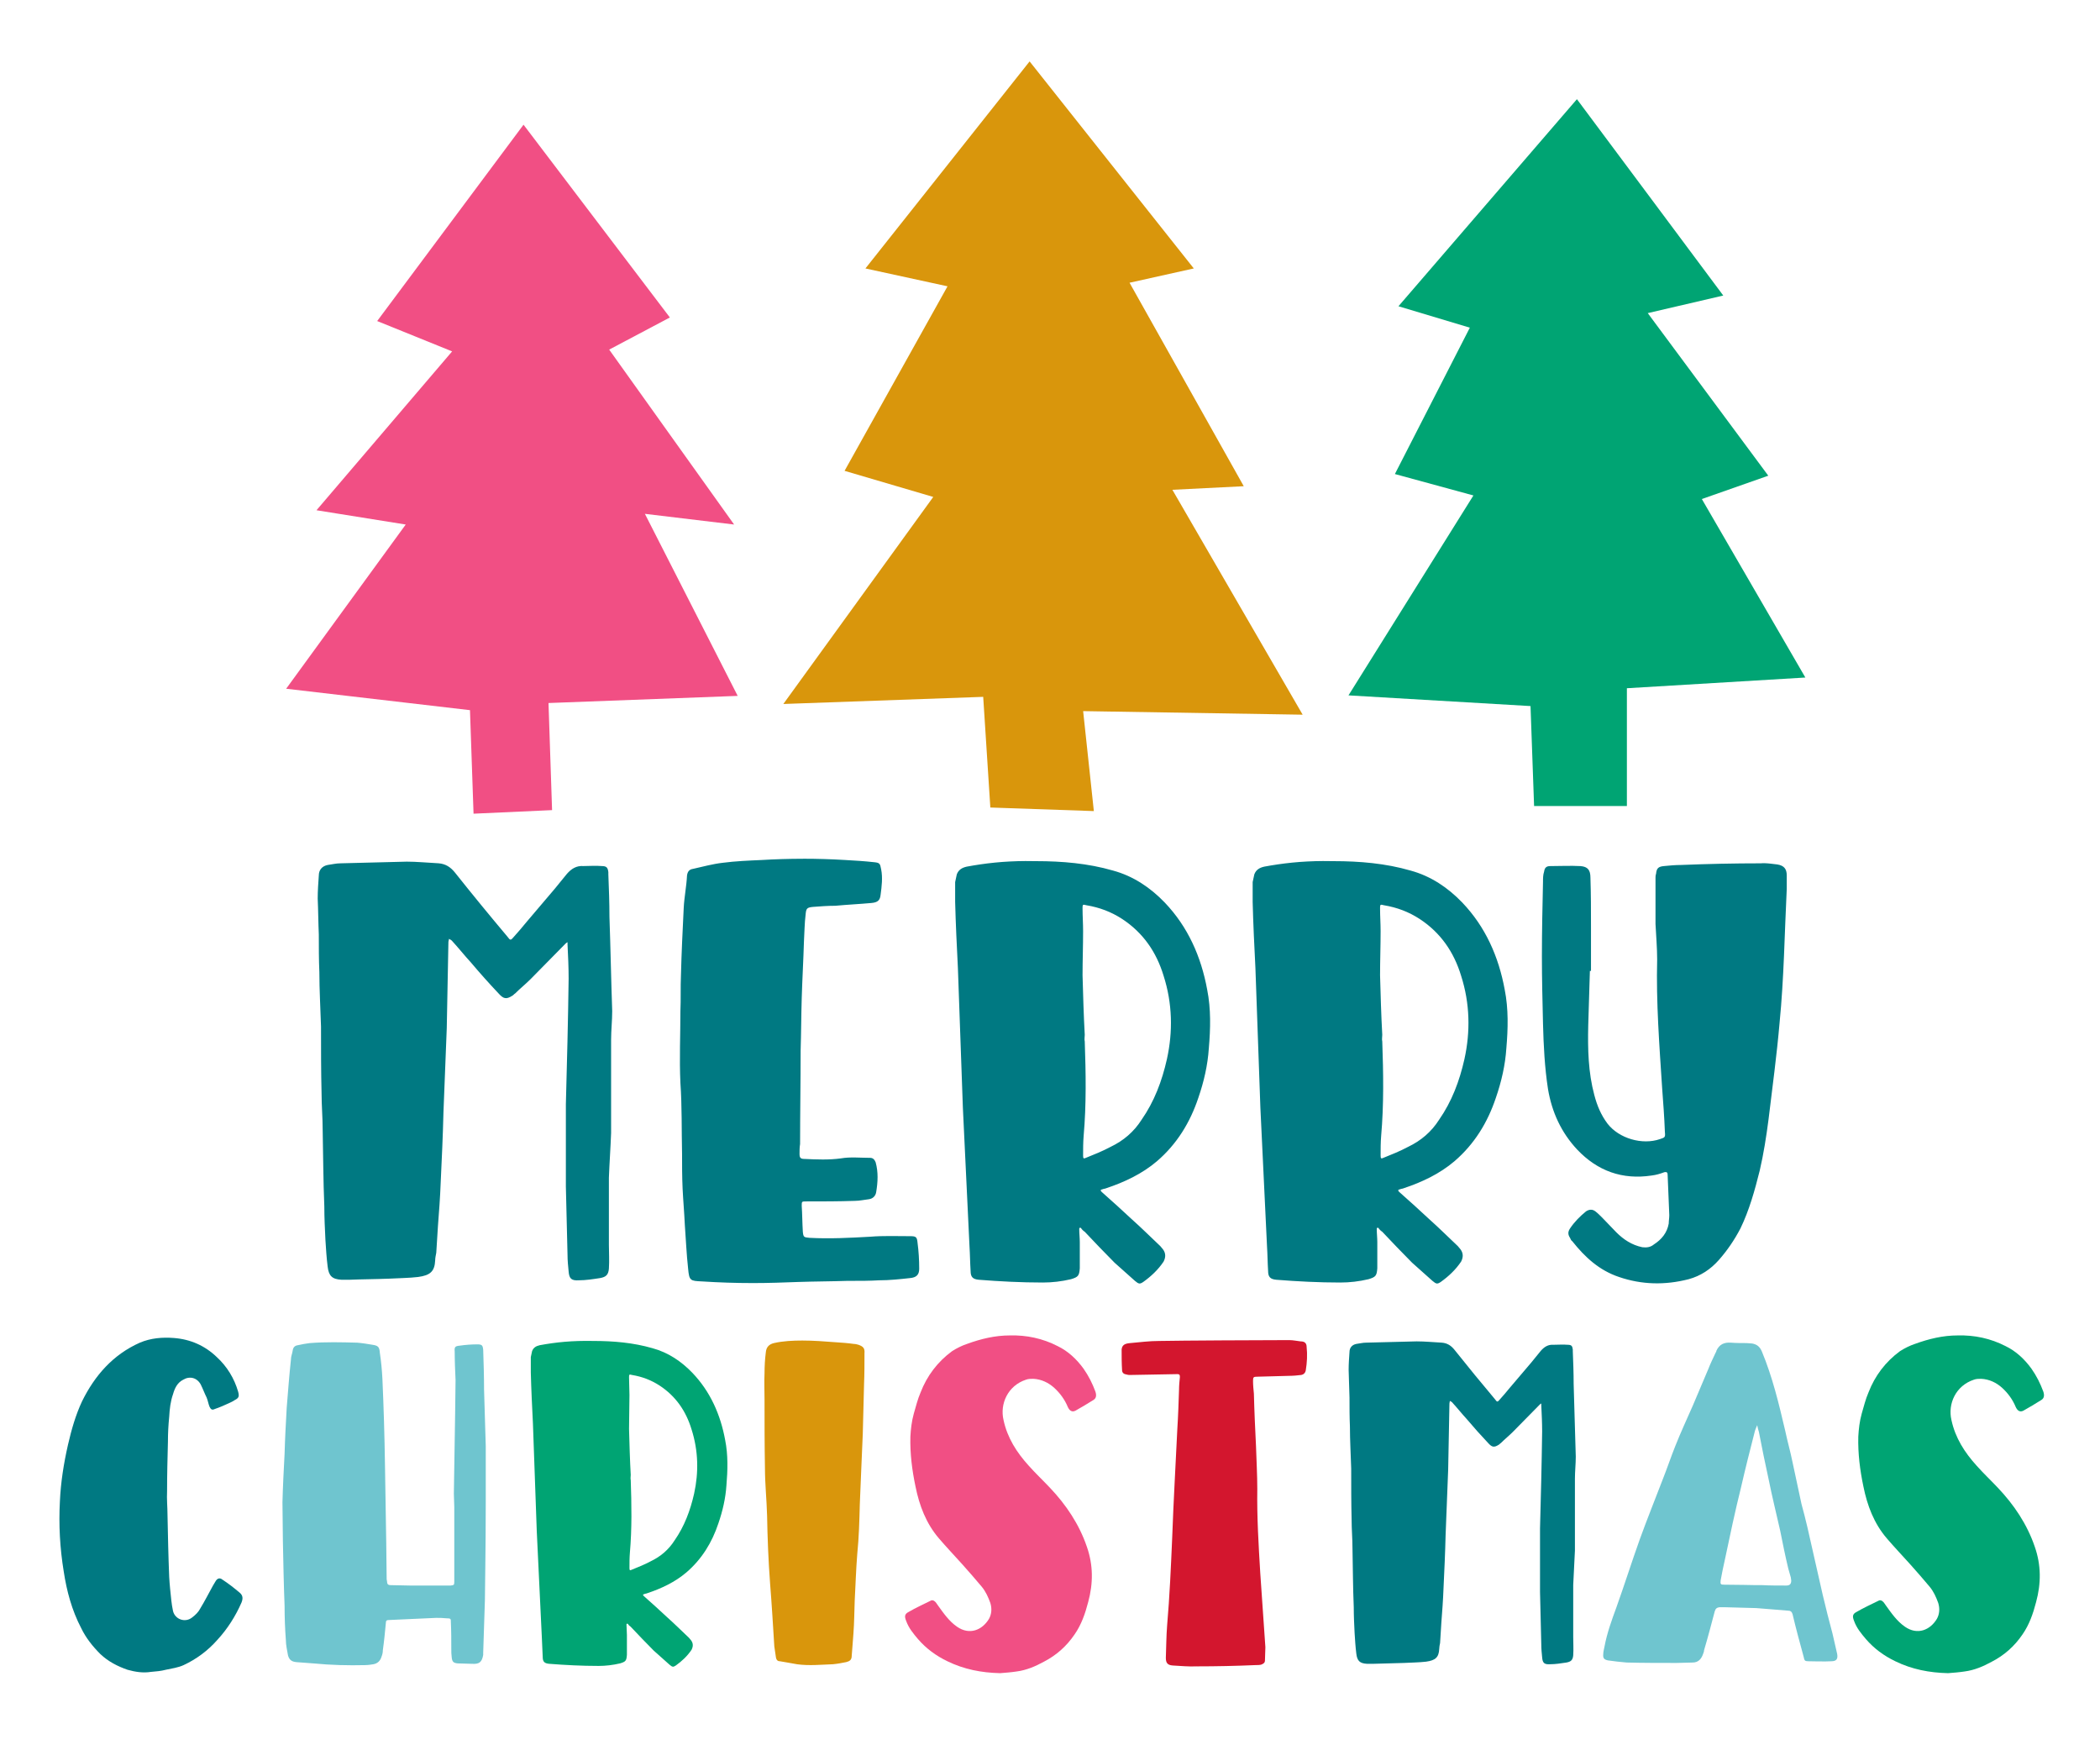 <?xml version="1.0" encoding="UTF-8" standalone="no"?>
<svg
   xmlns:dc="http://purl.org/dc/elements/1.1/"
   xmlns:cc="http://creativecommons.org/ns#"
   xmlns:rdf="http://www.w3.org/1999/02/22-rdf-syntax-ns#"
   xmlns:svg="http://www.w3.org/2000/svg"
   xmlns="http://www.w3.org/2000/svg"
   xmlns:sodipodi="http://sodipodi.sourceforge.net/DTD/sodipodi-0.dtd"
   xmlns:inkscape="http://www.inkscape.org/namespaces/inkscape"
   width="12in"
   height="10in"
   viewBox="0 0 304.8 254"
   version="1.1"
   id="svg8"
   inkscape:version="1.0.1 (c497b03c, 2020-09-10)"
   sodipodi:docname="Colorful Merry Christmas.svg">
  <defs
     id="defs2" />
  <sodipodi:namedview
     id="base"
     pagecolor="#ffffff"
     bordercolor="#666666"
     borderopacity="1.0"
     inkscape:pageopacity="0.0"
     inkscape:pageshadow="2"
     inkscape:zoom="0.27662639"
     inkscape:cx="554.41996"
     inkscape:cy="537.16959"
     inkscape:document-units="mm"
     inkscape:current-layer="layer1"
     inkscape:document-rotation="0"
     showgrid="false"
     units="in"
     showguides="true"
     inkscape:guide-bbox="true"
     inkscape:snap-global="false"
     inkscape:window-width="1440"
     inkscape:window-height="900"
     inkscape:window-x="0"
     inkscape:window-y="0"
     inkscape:window-maximized="0" />
  <g
     inkscape:label="Layer 1"
     inkscape:groupmode="layer"
     id="layer1">
    <g
       id="g1619"
       transform="matrix(1.532,0,0,1.532,-80.018,-77.238)">
      <path
         d="m 236.791,208.908 c 0.524,-0.04 1.048,-0.081 1.571,-0.161 0.927,-0.121 1.773,-0.484 2.579,-0.927 1.168,-0.604 2.135,-1.451 2.901,-2.579 0.645,-0.927 1.007,-1.974 1.289,-3.062 0.484,-1.773 0.484,-3.505 -0.121,-5.238 -0.725,-2.135 -1.974,-3.989 -3.505,-5.601 -0.685,-0.725 -1.37,-1.37 -2.015,-2.095 -1.128,-1.249 -2.015,-2.619 -2.377,-4.311 -0.363,-1.531 0.403,-3.264 2.135,-3.828 0.201,-0.081 0.484,-0.081 0.685,-0.081 0.766,0.04 1.451,0.363 2.015,0.886 0.524,0.484 0.967,1.088 1.249,1.773 0.161,0.363 0.403,0.524 0.725,0.363 0.564,-0.322 1.128,-0.645 1.692,-1.007 0.282,-0.161 0.322,-0.443 0.201,-0.806 -0.282,-0.766 -0.645,-1.491 -1.128,-2.176 -0.645,-0.886 -1.451,-1.652 -2.458,-2.135 -1.41,-0.725 -2.941,-1.048 -4.513,-1.007 -1.41,0 -2.74,0.322 -4.07,0.806 -0.483,0.161 -0.967,0.403 -1.41,0.685 -1.37,1.007 -2.377,2.337 -2.982,3.908 -0.282,0.645 -0.443,1.33 -0.645,2.015 -0.201,0.725 -0.282,1.451 -0.322,2.176 -0.04,1.612 0.161,3.183 0.483,4.714 0.363,1.813 1.007,3.505 2.216,4.916 0.725,0.846 1.491,1.652 2.216,2.458 0.645,0.725 1.249,1.41 1.853,2.135 0.363,0.443 0.604,0.967 0.806,1.531 0.161,0.524 0.121,1.048 -0.121,1.491 -0.645,1.088 -1.853,1.571 -3.022,0.766 -0.766,-0.524 -1.289,-1.289 -1.813,-2.015 -0.121,-0.161 -0.201,-0.322 -0.322,-0.403 -0.081,-0.081 -0.242,-0.121 -0.322,-0.081 -0.725,0.363 -1.451,0.685 -2.135,1.088 -0.403,0.201 -0.403,0.443 -0.242,0.846 0.242,0.685 0.685,1.209 1.128,1.733 0.766,0.886 1.692,1.571 2.78,2.095 1.571,0.766 3.223,1.088 4.996,1.128 z"
         style="font-style:normal;font-variant:normal;font-weight:normal;font-stretch:normal;font-size:40.292px;line-height:1.25;font-family:'Autumn Spice';-inkscape-font-specification:'Autumn Spice, Normal';font-variant-ligatures:normal;font-variant-caps:normal;font-variant-numeric:normal;font-variant-east-asian:normal;letter-spacing:-2.722px;fill:#00a473;fill-opacity:1;stroke-width:0.151"
         id="path1576" />
      <path
         d="m 211.057,207.941 c 0.524,0 1.007,-0.04 1.531,-0.04 0.564,0 0.846,-0.363 1.007,-0.846 0.04,-0.121 0.081,-0.201 0.081,-0.322 0.363,-1.209 0.685,-2.458 1.007,-3.667 0.081,-0.282 0.201,-0.363 0.443,-0.403 h 0.524 c 1.007,0.04 1.974,0.04 2.982,0.081 l 2.982,0.242 c 0.242,0 0.363,0.081 0.443,0.322 0.322,1.37 0.685,2.7 1.048,4.029 0.081,0.403 0.121,0.443 0.484,0.443 0,0 1.692,0.04 2.135,0 0.484,0 0.645,-0.201 0.564,-0.685 -0.161,-0.645 -0.282,-1.289 -0.443,-1.934 -0.322,-1.209 -0.645,-2.458 -0.927,-3.667 l -1.451,-6.406 c -0.161,-0.725 -0.363,-1.451 -0.564,-2.216 l -0.846,-3.949 c -0.201,-1.007 -0.484,-1.974 -0.685,-2.941 -0.604,-2.579 -1.209,-5.117 -2.216,-7.535 -0.201,-0.483 -0.483,-0.685 -0.927,-0.766 -0.161,0 -0.363,-0.04 -0.524,-0.04 -0.484,0 -1.007,0 -1.491,-0.04 -0.645,-0.04 -1.088,0.161 -1.37,0.766 0,0.081 -0.04,0.121 -0.081,0.201 -0.242,0.524 -0.483,1.007 -0.685,1.531 l -1.451,3.425 c -0.564,1.289 -1.168,2.579 -1.692,3.908 -0.403,1.007 -0.766,2.095 -1.168,3.103 -0.725,1.894 -1.491,3.787 -2.176,5.681 -0.766,2.135 -1.451,4.311 -2.216,6.447 -0.443,1.209 -0.886,2.418 -1.128,3.707 -0.04,0.242 -0.121,0.484 -0.121,0.725 -0.04,0.403 0.081,0.524 0.443,0.604 0.604,0.081 1.209,0.161 1.773,0.201 1.571,0.04 3.143,0.04 4.714,0.04 z m 10.395,-7.333 c -0.766,0 -1.531,0 -2.297,-0.04 h -0.645 c 0,0 -1.934,-0.04 -2.901,-0.04 -0.363,0 -0.403,-0.04 -0.363,-0.403 0.121,-0.645 0.242,-1.289 0.403,-1.974 0.484,-2.297 0.967,-4.593 1.531,-6.85 0.403,-1.773 0.846,-3.505 1.289,-5.238 0.04,-0.201 0.161,-0.443 0.242,-0.645 0.04,0.201 0.081,0.403 0.161,0.645 0.282,1.491 0.604,3.022 0.927,4.513 0.322,1.612 0.725,3.223 1.088,4.835 0.242,1.209 0.484,2.418 0.766,3.586 l 0.242,0.846 c 0,0.121 0.04,0.201 0.04,0.282 0,0.363 -0.161,0.484 -0.483,0.484 z"
         style="font-style:normal;font-variant:normal;font-weight:normal;font-stretch:normal;font-size:40.292px;line-height:1.25;font-family:'Autumn Spice';-inkscape-font-specification:'Autumn Spice, Normal';font-variant-ligatures:normal;font-variant-caps:normal;font-variant-numeric:normal;font-variant-east-asian:normal;letter-spacing:-2.722px;fill:#6fc5cf;fill-opacity:1;stroke-width:0.151"
         id="path1574" />
      <path
         d="m 199.103,208.062 c 0.484,0 1.007,-0.081 1.531,-0.161 0.443,-0.081 0.604,-0.242 0.645,-0.685 0.04,-0.604 0,-1.168 0,-1.733 v -4.916 c 0.04,-1.088 0.121,-2.176 0.161,-3.264 v -6.809 c 0,-0.685 0.081,-1.41 0.081,-2.095 -0.081,-2.297 -0.121,-4.593 -0.201,-6.89 0,-1.048 -0.04,-2.055 -0.081,-3.103 v -0.161 c -0.04,-0.322 -0.121,-0.443 -0.484,-0.443 -0.443,-0.04 -0.886,0 -1.33,0 -0.524,-0.04 -0.886,0.201 -1.209,0.564 -0.282,0.363 -0.604,0.725 -0.886,1.088 l -2.055,2.418 c -0.322,0.403 -0.645,0.766 -0.967,1.128 -0.201,0.242 -0.242,0.242 -0.443,-0.04 -1.289,-1.531 -2.579,-3.103 -3.828,-4.674 -0.322,-0.403 -0.685,-0.645 -1.209,-0.685 -0.806,-0.04 -1.571,-0.121 -2.377,-0.121 l -4.795,0.121 c -0.322,0 -0.604,0.081 -0.927,0.121 -0.403,0.081 -0.645,0.363 -0.645,0.766 -0.04,0.564 -0.081,1.128 -0.081,1.692 0.04,0.886 0.04,1.733 0.081,2.619 0,0.927 0,1.853 0.04,2.74 0,1.33 0.081,2.659 0.121,3.989 0,1.612 0,3.264 0.04,4.875 0,0.886 0.081,1.773 0.081,2.659 0.04,1.853 0.04,3.707 0.121,5.601 0,0.806 0.04,1.652 0.081,2.458 0.04,0.645 0.081,1.289 0.161,1.934 0.081,0.685 0.322,0.927 1.007,0.967 h 0.604 c 0.967,-0.04 1.934,-0.04 2.901,-0.081 0.685,-0.04 1.41,-0.04 2.095,-0.121 0.886,-0.121 1.209,-0.403 1.249,-1.209 0,-0.161 0.04,-0.363 0.081,-0.564 l 0.121,-1.934 c 0.081,-1.048 0.161,-2.095 0.201,-3.183 0.081,-1.692 0.161,-3.425 0.201,-5.117 0.081,-2.055 0.161,-4.11 0.242,-6.165 l 0.121,-6.286 c 0,-0.081 0.04,-0.161 0.04,-0.242 0.081,0.04 0.161,0.081 0.201,0.121 0.484,0.524 0.927,1.088 1.41,1.612 0.645,0.766 1.33,1.531 2.015,2.256 0.363,0.403 0.564,0.443 1.007,0.161 0.081,-0.04 0.121,-0.121 0.201,-0.161 0.363,-0.363 0.766,-0.685 1.128,-1.048 l 2.538,-2.579 c 0.04,-0.04 0.081,-0.081 0.161,-0.121 v 0.161 c 0.04,0.846 0.081,1.652 0.081,2.498 -0.04,3.103 -0.121,6.205 -0.201,9.187 0,2.055 0,4.029 0,6.004 l 0.121,4.996 c 0,0.403 0.04,0.806 0.081,1.209 0.04,0.524 0.201,0.685 0.766,0.645 z"
         style="font-style:normal;font-variant:normal;font-weight:normal;font-stretch:normal;font-size:40.292px;line-height:1.25;font-family:'Autumn Spice';-inkscape-font-specification:'Autumn Spice, Normal';font-variant-ligatures:normal;font-variant-caps:normal;font-variant-numeric:normal;font-variant-east-asian:normal;letter-spacing:-2.722px;fill:#007982;fill-opacity:1;stroke-width:0.151"
         id="path1572" />
      <path
         d="m 165.627,208.264 c 1.853,0 3.707,-0.04 5.56,-0.121 0.161,0 0.363,0 0.524,-0.04 0.201,-0.081 0.363,-0.161 0.363,-0.403 0,-0.443 0.04,-0.846 0.04,-1.249 l -0.484,-7.011 c -0.161,-2.659 -0.322,-5.319 -0.282,-7.978 0,-1.33 -0.081,-2.7 -0.121,-4.029 -0.081,-1.652 -0.161,-3.344 -0.201,-4.996 -0.04,-0.403 -0.081,-0.806 -0.081,-1.209 0,-0.363 0.04,-0.403 0.403,-0.403 1.007,-0.04 2.015,-0.04 3.022,-0.081 0.403,0 0.766,-0.04 1.128,-0.081 0.242,-0.04 0.403,-0.201 0.443,-0.443 0.121,-0.725 0.161,-1.491 0.081,-2.216 0,-0.363 -0.201,-0.524 -0.564,-0.524 -0.363,-0.04 -0.725,-0.121 -1.088,-0.121 -2.216,0 -10.395,0.04 -12.329,0.081 -0.927,0 -1.813,0.121 -2.74,0.201 -0.524,0.04 -0.766,0.201 -0.806,0.604 0,0.645 0,1.289 0.04,1.934 0,0.282 0.161,0.403 0.443,0.443 0.121,0.04 0.201,0.04 0.322,0.04 1.491,-0.04 2.982,-0.04 4.472,-0.081 0.242,0 0.242,0.121 0.242,0.282 -0.04,0.403 -0.081,0.806 -0.081,1.209 -0.04,1.209 -0.081,2.458 -0.161,3.707 -0.161,3.425 -0.363,6.809 -0.484,10.234 -0.121,2.82 -0.242,5.601 -0.483,8.381 -0.081,1.007 -0.081,2.055 -0.121,3.062 0,0.484 0.161,0.685 0.645,0.725 0.766,0.04 1.531,0.121 2.297,0.081 z"
         style="font-style:normal;font-variant:normal;font-weight:normal;font-stretch:normal;font-size:40.292px;line-height:1.25;font-family:'Autumn Spice';-inkscape-font-specification:'Autumn Spice, Normal';font-variant-ligatures:normal;font-variant-caps:normal;font-variant-numeric:normal;font-variant-east-asian:normal;letter-spacing:-2.722px;fill:#d3162e;fill-opacity:1;stroke-width:0.151"
         id="path1570" />
      <path
         d="m 146.985,208.908 c 0.524,-0.04 1.048,-0.081 1.571,-0.161 0.927,-0.121 1.773,-0.484 2.579,-0.927 1.168,-0.604 2.135,-1.451 2.901,-2.579 0.645,-0.927 1.007,-1.974 1.289,-3.062 0.484,-1.773 0.484,-3.505 -0.121,-5.238 -0.725,-2.135 -1.974,-3.989 -3.505,-5.601 -0.685,-0.725 -1.37,-1.37 -2.015,-2.095 -1.128,-1.249 -2.015,-2.619 -2.377,-4.311 -0.363,-1.531 0.403,-3.264 2.135,-3.828 0.201,-0.081 0.484,-0.081 0.685,-0.081 0.766,0.04 1.451,0.363 2.015,0.886 0.524,0.484 0.967,1.088 1.249,1.773 0.161,0.363 0.403,0.524 0.725,0.363 0.564,-0.322 1.128,-0.645 1.692,-1.007 0.282,-0.161 0.322,-0.443 0.201,-0.806 -0.282,-0.766 -0.645,-1.491 -1.128,-2.176 -0.645,-0.886 -1.451,-1.652 -2.458,-2.135 -1.41,-0.725 -2.941,-1.048 -4.513,-1.007 -1.41,0 -2.74,0.322 -4.07,0.806 -0.483,0.161 -0.967,0.403 -1.41,0.685 -1.37,1.007 -2.377,2.337 -2.982,3.908 -0.282,0.645 -0.443,1.33 -0.645,2.015 -0.201,0.725 -0.282,1.451 -0.322,2.176 -0.04,1.612 0.161,3.183 0.484,4.714 0.363,1.813 1.007,3.505 2.216,4.916 0.725,0.846 1.491,1.652 2.216,2.458 0.645,0.725 1.249,1.41 1.853,2.135 0.363,0.443 0.604,0.967 0.806,1.531 0.161,0.524 0.121,1.048 -0.121,1.491 -0.645,1.088 -1.853,1.571 -3.022,0.766 -0.766,-0.524 -1.289,-1.289 -1.813,-2.015 -0.121,-0.161 -0.201,-0.322 -0.322,-0.403 -0.081,-0.081 -0.242,-0.121 -0.322,-0.081 -0.725,0.363 -1.451,0.685 -2.135,1.088 -0.403,0.201 -0.403,0.443 -0.242,0.846 0.242,0.685 0.685,1.209 1.128,1.733 0.766,0.886 1.692,1.571 2.78,2.095 1.571,0.766 3.223,1.088 4.996,1.128 z"
         style="font-style:normal;font-variant:normal;font-weight:normal;font-stretch:normal;font-size:40.292px;line-height:1.25;font-family:'Autumn Spice';-inkscape-font-specification:'Autumn Spice, Normal';font-variant-ligatures:normal;font-variant-caps:normal;font-variant-numeric:normal;font-variant-east-asian:normal;letter-spacing:-2.722px;fill:#f14f84;fill-opacity:1;stroke-width:0.151"
         id="path1568" />
      <path
         d="m 127.726,208.062 c 1.168,0.161 2.297,0.04 3.425,0 0.443,-0.04 0.846,-0.121 1.249,-0.201 0.322,-0.081 0.524,-0.201 0.524,-0.604 0.04,-0.685 0.121,-1.37 0.161,-2.095 0.081,-1.048 0.081,-2.055 0.121,-3.103 0.081,-1.451 0.121,-2.941 0.242,-4.432 0.161,-1.571 0.201,-3.143 0.242,-4.714 0.081,-2.256 0.201,-4.553 0.282,-6.689 l 0.121,-4.714 c 0.04,-0.967 0.04,-1.934 0.04,-2.901 0.04,-0.483 -0.121,-0.645 -0.564,-0.806 -0.161,-0.04 -0.282,-0.081 -0.443,-0.081 -0.564,-0.081 -1.128,-0.121 -1.733,-0.161 -1.048,-0.081 -2.095,-0.161 -3.143,-0.161 -0.886,0 -1.813,0.04 -2.7,0.242 -0.484,0.121 -0.725,0.403 -0.766,0.886 -0.081,0.645 -0.121,1.289 -0.121,1.974 -0.04,0.806 0,1.612 0,2.458 0,2.176 0,4.352 0.04,6.527 0,1.491 0.161,2.982 0.201,4.472 0.04,2.135 0.121,4.271 0.282,6.406 0.161,2.015 0.282,4.029 0.403,6.004 0.04,0.363 0.121,0.725 0.161,1.088 0.04,0.201 0.161,0.322 0.363,0.322 0.564,0.081 1.088,0.201 1.612,0.282 z"
         style="font-style:normal;font-variant:normal;font-weight:normal;font-stretch:normal;font-size:40.292px;line-height:1.25;font-family:'Autumn Spice';-inkscape-font-specification:'Autumn Spice, Normal';font-variant-ligatures:normal;font-variant-caps:normal;font-variant-numeric:normal;font-variant-east-asian:normal;letter-spacing:-2.722px;fill:#d9960c;fill-opacity:1;stroke-width:0.151"
         id="path1566" />
      <path
         d="m 108.925,208.223 c 0.685,0 1.37,-0.081 2.055,-0.242 0.524,-0.161 0.604,-0.242 0.645,-0.806 v -1.894 c 0,-0.322 -0.04,-0.645 -0.04,-0.967 0,-0.04 0,-0.081 0.04,-0.081 0,-0.04 0.04,0 0.081,0 0.081,0.121 0.161,0.201 0.282,0.282 0.725,0.766 1.451,1.531 2.176,2.256 l 1.491,1.33 c 0.282,0.242 0.363,0.242 0.604,0.081 0.564,-0.403 1.088,-0.886 1.491,-1.491 0.161,-0.322 0.161,-0.604 -0.04,-0.886 l -0.201,-0.242 c -0.685,-0.645 -1.37,-1.33 -2.095,-1.974 -0.685,-0.645 -1.451,-1.33 -2.176,-1.974 -0.081,-0.081 -0.161,-0.161 0.04,-0.201 0.081,-0.04 0.201,-0.04 0.282,-0.081 1.33,-0.443 2.619,-1.048 3.707,-1.974 1.451,-1.249 2.418,-2.82 3.022,-4.634 0.403,-1.168 0.685,-2.377 0.766,-3.626 0.121,-1.41 0.161,-2.861 -0.121,-4.271 -0.443,-2.418 -1.41,-4.593 -3.103,-6.366 -1.048,-1.088 -2.297,-1.934 -3.787,-2.337 -1.813,-0.524 -3.707,-0.685 -5.601,-0.685 -2.015,-0.04 -3.546,0.121 -5.077,0.403 -0.363,0.081 -0.604,0.242 -0.725,0.564 -0.04,0.201 -0.081,0.363 -0.121,0.564 v 1.451 c 0.04,1.612 0.121,3.223 0.201,4.835 0.121,3.385 0.242,6.769 0.363,10.194 l 0.483,10.113 c 0.04,0.604 0.04,1.209 0.081,1.813 0,0.443 0.161,0.604 0.604,0.645 1.531,0.121 3.103,0.201 4.674,0.201 z m 3.143,-9.106 c -0.161,0.081 -0.201,0.04 -0.201,-0.161 0,-0.484 0,-0.967 0.04,-1.451 0.201,-2.297 0.161,-4.593 0.081,-6.89 -0.04,-0.161 0,-0.322 0,-0.484 -0.081,-1.451 -0.121,-2.901 -0.161,-4.352 0,-1.088 0.04,-2.135 0.04,-3.223 0,-0.564 -0.04,-1.088 -0.04,-1.652 0,-0.282 0,-0.322 0.282,-0.242 0.967,0.161 1.813,0.484 2.619,1.007 1.531,1.007 2.498,2.418 3.022,4.15 0.645,2.015 0.685,4.07 0.242,6.084 -0.363,1.612 -0.927,3.103 -1.853,4.432 -0.564,0.886 -1.33,1.531 -2.256,1.974 -0.604,0.322 -1.209,0.564 -1.813,0.806 z"
         style="font-style:normal;font-variant:normal;font-weight:normal;font-stretch:normal;font-size:40.292px;line-height:1.25;font-family:'Autumn Spice';-inkscape-font-specification:'Autumn Spice, Normal';font-variant-ligatures:normal;font-variant-caps:normal;font-variant-numeric:normal;font-variant-east-asian:normal;letter-spacing:-2.722px;fill:#00a473;fill-opacity:1;stroke-width:0.151"
         id="path1564" />
      <path
         d="m 86.849,208.143 c 0.242,0 0.524,-0.04 0.766,-0.081 0.403,-0.081 0.645,-0.322 0.766,-0.725 0.081,-0.201 0.121,-0.403 0.121,-0.604 0.121,-0.846 0.201,-1.692 0.282,-2.538 0,-0.282 0.081,-0.322 0.322,-0.322 1.491,-0.081 2.941,-0.121 4.432,-0.201 0.322,0 0.645,0 1.007,0.04 0.403,0 0.403,0.04 0.403,0.403 0.04,0.846 0.04,1.652 0.04,2.498 0,0.282 0,0.524 0.04,0.806 0.04,0.403 0.161,0.524 0.564,0.564 0.443,0 0.927,0.04 1.37,0.04 0.685,0.04 0.927,-0.161 1.048,-0.846 v -0.201 c 0.04,-1.652 0.121,-3.304 0.161,-4.956 0,-1.048 0.081,-4.795 0.081,-9.308 v -5.319 c -0.04,-1.773 -0.121,-3.586 -0.161,-5.359 0,-1.249 -0.04,-2.498 -0.081,-3.747 -0.04,-0.443 -0.121,-0.524 -0.564,-0.524 -0.564,0 -1.088,0.04 -1.652,0.121 -0.443,0.04 -0.524,0.121 -0.484,0.564 0,0.886 0.04,1.813 0.081,2.7 0,1.048 -0.04,2.095 -0.04,3.143 l -0.121,7.615 c 0,0.443 0.04,0.846 0.04,1.249 0,1.571 0,3.103 0,4.674 v 2.418 c 0,0.322 -0.04,0.322 -0.363,0.363 h -3.747 c -0.645,0 -1.289,-0.04 -1.934,-0.04 -0.201,0 -0.322,-0.081 -0.322,-0.322 0,-0.081 -0.04,-0.161 -0.04,-0.242 0,-1.128 -0.04,-2.297 -0.04,-3.425 l -0.121,-7.454 c -0.04,-2.7 -0.121,-5.399 -0.242,-8.099 -0.04,-0.806 -0.121,-1.652 -0.242,-2.458 -0.04,-0.564 -0.161,-0.685 -0.685,-0.766 -0.484,-0.081 -0.967,-0.161 -1.451,-0.201 -1.491,-0.04 -3.022,-0.081 -4.513,0.04 -0.363,0.04 -0.766,0.121 -1.128,0.201 -0.282,0.04 -0.443,0.201 -0.484,0.524 -0.04,0.282 -0.161,0.524 -0.161,0.806 -0.161,1.531 -0.282,3.062 -0.403,4.593 -0.081,1.451 -0.161,2.901 -0.201,4.352 -0.081,1.531 -0.161,3.062 -0.201,4.593 0,1.209 0.04,2.458 0.04,3.667 0.04,2.055 0.081,4.11 0.161,6.165 0,1.088 0.04,2.176 0.121,3.223 0,0.484 0.121,0.967 0.201,1.451 0.121,0.443 0.363,0.604 0.806,0.645 l 1.612,0.121 c 1.652,0.161 3.264,0.201 4.916,0.161 z"
         style="font-style:normal;font-variant:normal;font-weight:normal;font-stretch:normal;font-size:40.292px;line-height:1.25;font-family:'Autumn Spice';-inkscape-font-specification:'Autumn Spice, Normal';font-variant-ligatures:normal;font-variant-caps:normal;font-variant-numeric:normal;font-variant-east-asian:normal;letter-spacing:-2.722px;fill:#6fc5cf;fill-opacity:1;stroke-width:0.151"
         id="path1562" />
      <path
         d="m 66.529,208.787 c 0.484,-0.04 0.967,-0.081 1.41,-0.201 0.564,-0.121 1.168,-0.201 1.692,-0.443 1.209,-0.564 2.297,-1.37 3.183,-2.377 0.967,-1.048 1.733,-2.256 2.297,-3.546 0.161,-0.403 0.121,-0.685 -0.161,-0.927 -0.524,-0.443 -1.088,-0.886 -1.652,-1.249 -0.242,-0.201 -0.484,-0.121 -0.645,0.161 l -0.242,0.403 c -0.403,0.725 -0.766,1.451 -1.209,2.176 -0.161,0.322 -0.443,0.604 -0.766,0.846 -0.645,0.524 -1.612,0.201 -1.813,-0.604 -0.081,-0.363 -0.121,-0.685 -0.161,-1.007 -0.081,-0.766 -0.161,-1.491 -0.201,-2.216 -0.081,-1.974 -0.121,-3.949 -0.161,-5.923 0,-0.725 -0.081,-1.451 -0.04,-2.216 0,-1.571 0.04,-3.103 0.081,-4.674 0,-0.806 0.04,-1.571 0.121,-2.377 0.04,-0.725 0.121,-1.451 0.363,-2.135 0.161,-0.564 0.403,-1.088 0.967,-1.37 0.604,-0.363 1.289,-0.201 1.652,0.443 0.201,0.403 0.363,0.846 0.564,1.249 0.121,0.282 0.161,0.604 0.282,0.886 0.121,0.242 0.242,0.322 0.484,0.201 0.484,-0.161 0.927,-0.363 1.37,-0.564 0.161,-0.081 0.363,-0.161 0.524,-0.282 0.403,-0.201 0.443,-0.363 0.322,-0.806 -0.363,-1.249 -1.048,-2.377 -2.015,-3.264 -1.128,-1.088 -2.498,-1.692 -4.07,-1.813 -1.088,-0.081 -2.176,0 -3.223,0.443 -2.538,1.128 -4.271,3.103 -5.48,5.56 -0.604,1.289 -1.007,2.7 -1.33,4.11 -0.403,1.773 -0.685,3.546 -0.766,5.359 -0.121,2.216 0,4.432 0.363,6.648 0.282,1.853 0.766,3.667 1.652,5.359 0.443,0.927 1.088,1.733 1.813,2.458 0.766,0.725 1.652,1.168 2.579,1.491 0.725,0.201 1.451,0.322 2.216,0.201 z"
         style="font-style:normal;font-variant:normal;font-weight:normal;font-stretch:normal;font-size:40.292px;line-height:1.25;font-family:'Autumn Spice';-inkscape-font-specification:'Autumn Spice, Normal';font-variant-ligatures:normal;font-variant-caps:normal;font-variant-numeric:normal;font-variant-east-asian:normal;letter-spacing:-2.722px;fill:#007982;fill-opacity:1;stroke-width:0.151"
         id="path1560" />
    </g>
    <path
       id="path1588"
       style="font-style:normal;font-variant:normal;font-weight:normal;font-stretch:normal;font-size:52.23px;line-height:1.25;font-family:'Autumn Spice';-inkscape-font-specification:'Autumn Spice, Normal';font-variant-ligatures:normal;font-variant-caps:normal;font-variant-numeric:normal;font-variant-east-asian:normal;letter-spacing:-3.529px;fill:#007982;fill-opacity:1;stroke-width:0.3"
       d="m 116.565,124.624 c -2.021,0 -4.042,0.06 -6.043,0.181 -1.841,0.08 -3.762,0.16 -5.603,0.4 -1.441,0.16 -2.882,0.56 -4.322,0.881 -0.56,0.08 -0.801,0.4 -0.881,0.961 -0.08,1.601 -0.4,3.121 -0.48,4.722 -0.16,3.282 -0.32,6.483 -0.4,9.765 -0.08,1.761 9e-6,3.442 -0.08,5.203 0,3.442 -0.16,6.963 0,10.405 0.24,3.442 0.16,6.804 0.24,10.245 0,1.681 -1e-5,3.362 0.08,5.123 0.08,1.681 0.24,3.442 0.32,5.203 0.16,2.161 0.24,4.242 0.48,6.403 0.16,1.761 0.32,1.761 2.001,1.841 2.481,0.16 4.963,0.24 7.444,0.24 2.241,0 4.402,-0.08 6.564,-0.16 2.321,-0.08 4.722,-0.08 7.124,-0.16 h 0.561 c 1.361,0 2.641,0 4.002,-0.08 1.521,0 3.042,-0.161 4.482,-0.321 0.96,-0.08 1.361,-0.48 1.361,-1.361 0,-1.281 -0.08,-2.561 -0.24,-3.762 -0.08,-0.88 -0.24,-0.961 -1.121,-0.961 -1.921,0 -3.842,-0.08 -5.763,0.08 -2.882,0.16 -5.843,0.32 -8.805,0.16 -0.8,-0.08 -0.881,-0.08 -0.961,-0.881 -0.08,-1.281 -0.08,-2.561 -0.16,-3.762 0,-0.64 3.5e-4,-0.64 0.641,-0.64 2.401,0 4.722,0 7.044,-0.08 0.72,0 1.361,-0.161 2.081,-0.241 0.56,-0.08 0.961,-0.48 1.041,-1.041 0.24,-1.441 0.32,-2.881 -0.08,-4.322 -0.16,-0.4 -0.4,-0.641 -0.801,-0.641 -1.441,0 -2.882,-0.16 -4.242,0.08 -1.761,0.24 -3.521,0.16 -5.282,0.08 -0.56,0 -0.721,-0.16 -0.721,-0.721 0,-0.48 -1e-5,-0.96 0.08,-1.441 0,-4.562 0.08,-9.045 0.08,-13.607 0.08,-2.561 0.08,-5.043 0.16,-7.604 0.08,-2.721 0.24,-5.443 0.32,-8.164 0.08,-1.281 0.081,-2.641 0.241,-3.922 0.08,-0.88 0.16,-1.041 1.121,-1.121 1.041,-0.08 2.08,-0.16 3.201,-0.16 1.681,-0.16 3.442,-0.241 5.203,-0.401 0.961,-0.08 1.281,-0.4 1.361,-1.201 0.16,-1.201 0.32,-2.481 0.08,-3.682 -0.16,-0.8 -0.16,-0.961 -1.041,-1.041 -1.441,-0.16 -2.801,-0.24 -4.242,-0.32 -2.001,-0.12 -4.022,-0.181 -6.043,-0.181 z m 32.376,0.329 c -3.305,0.015 -5.966,0.322 -8.627,0.813 -0.72,0.16 -1.2,0.48 -1.441,1.121 -0.08,0.4 -0.16,0.72 -0.24,1.121 v 2.881 c 0.08,3.202 0.24,6.404 0.4,9.605 0.24,6.724 0.481,13.447 0.721,20.251 l 0.96,20.09 c 0.08,1.201 0.081,2.402 0.161,3.603 0,0.88 0.32,1.201 1.201,1.281 3.042,0.24 6.163,0.4 9.285,0.4 1.361,0 2.722,-0.16 4.082,-0.48 1.041,-0.32 1.201,-0.481 1.281,-1.601 v -3.762 c 0,-0.64 -0.08,-1.281 -0.08,-1.921 0,-0.08 0,-0.16 0.08,-0.16 0,-0.08 0.08,0 0.16,0 0.16,0.24 0.32,0.4 0.56,0.56 1.441,1.521 2.882,3.042 4.322,4.482 l 2.962,2.642 c 0.56,0.48 0.72,0.48 1.201,0.16 1.121,-0.8 2.161,-1.761 2.961,-2.962 0.32,-0.64 0.32,-1.2 -0.08,-1.76 l -0.4,-0.481 c -1.361,-1.281 -2.722,-2.641 -4.162,-3.922 -1.361,-1.281 -2.881,-2.642 -4.322,-3.922 -0.16,-0.16 -0.32,-0.32 0.08,-0.4 0.16,-0.08 0.4,-0.08 0.56,-0.16 2.641,-0.88 5.203,-2.082 7.364,-3.922 2.882,-2.481 4.802,-5.603 6.003,-9.205 0.8,-2.321 1.36,-4.722 1.521,-7.203 0.24,-2.801 0.32,-5.683 -0.24,-8.485 -0.88,-4.803 -2.801,-9.125 -6.163,-12.646 -2.081,-2.161 -4.563,-3.842 -7.524,-4.642 -3.602,-1.041 -7.364,-1.361 -11.126,-1.361 -0.5,-0.01 -0.986,-0.014 -1.458,-0.012 z m 43.182,0 c -3.305,0.015 -5.966,0.322 -8.627,0.813 -0.72,0.16 -1.2,0.48 -1.441,1.121 -0.08,0.4 -0.161,0.72 -0.241,1.121 v 2.881 c 0.08,3.202 0.241,6.404 0.401,9.605 0.24,6.724 0.48,13.447 0.72,20.251 l 0.961,20.09 c 0.08,1.201 0.08,2.402 0.16,3.603 0,0.88 0.32,1.201 1.201,1.281 3.042,0.24 6.164,0.4 9.286,0.4 1.361,0 2.721,-0.16 4.082,-0.48 1.041,-0.32 1.201,-0.481 1.281,-1.601 v -3.762 c 0,-0.64 -0.08,-1.281 -0.08,-1.921 0,-0.08 -1e-5,-0.16 0.08,-0.16 0,-0.08 0.08,0 0.16,0 0.16,0.24 0.321,0.4 0.561,0.56 1.441,1.521 2.882,3.042 4.322,4.482 l 2.961,2.642 c 0.56,0.48 0.72,0.48 1.201,0.16 1.121,-0.8 2.161,-1.761 2.962,-2.962 0.32,-0.64 0.32,-1.2 -0.08,-1.76 l -0.4,-0.481 c -1.361,-1.281 -2.722,-2.641 -4.162,-3.922 -1.361,-1.281 -2.882,-2.642 -4.322,-3.922 -0.16,-0.16 -0.32,-0.32 0.08,-0.4 0.16,-0.08 0.401,-0.08 0.561,-0.16 2.641,-0.88 5.202,-2.082 7.363,-3.922 2.882,-2.481 4.803,-5.603 6.004,-9.205 0.8,-2.321 1.36,-4.722 1.521,-7.203 0.24,-2.801 0.32,-5.683 -0.24,-8.485 -0.88,-4.803 -2.802,-9.125 -6.164,-12.646 -2.081,-2.161 -4.562,-3.842 -7.523,-4.642 -3.602,-1.041 -7.364,-1.361 -11.126,-1.361 -0.5,-0.01 -0.986,-0.014 -1.458,-0.012 z m -133.203,0.092 -9.525,0.24 c -0.64,0 -1.201,0.16 -1.841,0.24 -0.8,0.16 -1.281,0.721 -1.281,1.521 -0.08,1.121 -0.16,2.241 -0.16,3.362 0.08,1.761 0.08,3.441 0.16,5.202 0,1.841 -5.7e-5,3.682 0.08,5.443 0,2.641 0.16,5.283 0.24,7.924 0,3.202 -5.7e-5,6.484 0.08,9.685 0,1.761 0.16,3.521 0.16,5.282 0.08,3.682 0.08,7.364 0.24,11.126 0,1.601 0.081,3.282 0.161,4.883 0.08,1.281 0.16,2.561 0.32,3.842 0.16,1.361 0.641,1.841 2.001,1.921 h 1.201 c 1.921,-0.08 3.842,-0.08 5.763,-0.16 1.361,-0.08 2.802,-0.081 4.162,-0.241 1.761,-0.24 2.401,-0.8 2.481,-2.401 0,-0.32 0.08,-0.72 0.16,-1.121 l 0.24,-3.842 c 0.16,-2.081 0.32,-4.162 0.4,-6.324 0.16,-3.362 0.321,-6.804 0.401,-10.165 0.16,-4.082 0.32,-8.164 0.48,-12.247 l 0.24,-12.487 c 0,-0.16 0.08,-0.32 0.08,-0.48 0.16,0.08 0.321,0.16 0.401,0.24 0.961,1.041 1.841,2.161 2.801,3.202 1.281,1.521 2.642,3.042 4.002,4.482 0.72,0.8 1.121,0.88 2.001,0.32 0.16,-0.08 0.24,-0.24 0.4,-0.32 0.72,-0.72 1.521,-1.361 2.241,-2.081 l 5.042,-5.122 c 0.08,-0.08 0.161,-0.161 0.321,-0.241 v 0.321 c 0.08,1.681 0.16,3.281 0.16,4.962 -0.08,6.163 -0.241,12.326 -0.401,18.249 v 11.927 l 0.241,9.925 c 0,0.8 0.08,1.601 0.16,2.401 0.08,1.041 0.4,1.361 1.521,1.281 0.96,0 2.001,-0.161 3.042,-0.321 0.88,-0.16 1.201,-0.48 1.281,-1.361 0.08,-1.201 0,-2.321 0,-3.442 v -9.765 c 0.08,-2.161 0.24,-4.322 0.32,-6.484 v -13.527 c 0,-1.361 0.16,-2.802 0.16,-4.162 -0.16,-4.562 -0.24,-9.125 -0.4,-13.687 0,-2.081 -0.08,-4.082 -0.16,-6.163 v -0.321 c -0.08,-0.64 -0.24,-0.88 -0.961,-0.88 -0.88,-0.08 -1.761,0 -2.641,0 -1.041,-0.08 -1.761,0.4 -2.401,1.121 -0.56,0.72 -1.201,1.44 -1.761,2.16 l -4.082,4.803 c -0.64,0.8 -1.28,1.521 -1.92,2.241 -0.4,0.48 -0.48,0.48 -0.881,-0.08 -2.561,-3.042 -5.123,-6.164 -7.604,-9.286 -0.64,-0.8 -1.361,-1.281 -2.401,-1.361 -1.601,-0.08 -3.122,-0.24 -4.722,-0.24 z m 197.253,0.22 c -0.2,-0.005 -0.4,-2.2e-4 -0.6,0.02 -3.842,0 -7.684,0.08 -11.606,0.24 -0.8,0 -1.681,0.081 -2.481,0.161 -0.8,0.08 -1.041,0.32 -1.121,1.121 -0.08,0.24 -0.08,0.4 -0.08,0.56 v 6.724 c 0.08,1.681 0.24,3.441 0.24,5.122 -0.16,6.243 0.32,12.487 0.72,18.65 0.16,2.161 0.321,4.243 0.401,6.404 0.08,0.8 -2.8e-4,0.8 -0.721,1.041 -2.561,0.88 -5.923,-0.08 -7.604,-2.241 -0.961,-1.281 -1.52,-2.642 -1.92,-4.162 -0.88,-3.282 -0.961,-6.644 -0.881,-10.085 l 0.24,-7.924 h 0.16 v -6.404 c 0,-2.401 1e-5,-4.722 -0.08,-7.124 0,-1.121 -0.4,-1.6 -1.441,-1.681 -1.441,-0.08 -2.962,0 -4.402,0 -0.56,0 -0.801,0.24 -0.881,0.8 -0.16,0.48 -0.16,0.961 -0.16,1.441 -0.08,3.602 -0.16,7.203 -0.16,10.885 0,3.202 0.08,6.484 0.16,9.765 0.08,3.122 0.24,6.323 0.721,9.445 0.56,3.362 1.921,6.324 4.242,8.805 2.962,3.122 6.563,4.402 10.805,3.762 0.64,-0.08 1.201,-0.24 1.841,-0.48 0.4,-0.08 0.48,0.08 0.48,0.4 l 0.24,5.843 c 0,0.4 -0.08,0.8 -0.08,1.201 -0.24,1.361 -1.041,2.321 -2.161,3.042 -0.48,0.4 -1.04,0.48 -1.681,0.4 -1.521,-0.32 -2.721,-1.12 -3.762,-2.16 l -2.081,-2.161 c -0.32,-0.32 -0.64,-0.64 -0.961,-0.881 -0.4,-0.32 -0.88,-0.32 -1.361,0 -0.88,0.72 -1.681,1.521 -2.321,2.481 -0.32,0.48 -0.32,0.88 0,1.361 0.08,0.16 0.16,0.401 0.32,0.481 1.841,2.321 3.922,4.242 6.804,5.202 3.282,1.121 6.644,1.201 10.085,0.321 1.761,-0.48 3.202,-1.441 4.402,-2.802 1.201,-1.361 2.241,-2.881 3.121,-4.562 1.281,-2.641 2.082,-5.523 2.802,-8.404 0.56,-2.401 0.96,-4.963 1.281,-7.444 0.56,-4.642 1.2,-9.365 1.601,-14.007 0.64,-6.483 0.72,-12.967 1.041,-19.451 v -1.92 c 0,-0.961 -0.4,-1.441 -1.361,-1.601 -0.6,-0.06 -1.201,-0.165 -1.801,-0.18 z m -98.814,6.032 c 0.079,0.006 0.184,0.031 0.324,0.071 1.921,0.32 3.602,0.96 5.203,2 3.042,2.001 4.962,4.803 6.003,8.245 1.281,4.002 1.361,8.084 0.481,12.086 -0.72,3.202 -1.841,6.163 -3.682,8.805 -1.121,1.761 -2.641,3.042 -4.482,3.922 -1.201,0.64 -2.402,1.12 -3.603,1.601 -0.32,0.16 -0.4,0.08 -0.4,-0.32 0,-0.961 -2e-5,-1.921 0.08,-2.882 0.4,-4.562 0.32,-9.125 0.16,-13.687 -0.08,-0.32 0,-0.64 0,-0.961 -0.16,-2.882 -0.24,-5.763 -0.32,-8.644 0,-2.161 0.08,-4.242 0.08,-6.404 0,-1.121 -0.08,-2.161 -0.08,-3.282 0,-0.42 -3.8e-4,-0.57 0.236,-0.551 z m 43.182,0 c 0.079,0.006 0.184,0.031 0.324,0.071 1.921,0.32 3.602,0.96 5.203,2 3.042,2.001 4.962,4.803 6.003,8.245 1.281,4.002 1.36,8.084 0.48,12.086 -0.72,3.202 -1.841,6.163 -3.682,8.805 -1.121,1.761 -2.641,3.042 -4.482,3.922 -1.201,0.64 -2.401,1.12 -3.602,1.601 -0.32,0.16 -0.4,0.08 -0.4,-0.32 0,-0.961 -1e-5,-1.921 0.08,-2.882 0.4,-4.562 0.32,-9.125 0.16,-13.687 -0.08,-0.32 0,-0.64 0,-0.961 -0.16,-2.882 -0.24,-5.763 -0.32,-8.644 0,-2.161 0.08,-4.242 0.08,-6.404 0,-1.121 -0.08,-2.161 -0.08,-3.282 0,-0.42 -3.7e-4,-0.57 0.236,-0.551 z" />
    <g
       id="g1607"
       transform="matrix(1.532,0,0,1.532,-80.018,-78.049)">
      <path
         style="fill:#00a473;fill-opacity:1;stroke:none;stroke-width:0.265px;stroke-linecap:butt;stroke-linejoin:miter;stroke-opacity:1"
         d="m 197.234,117.829 0.338,9.469 h 8.792 v -11.159 l 16.908,-1.014 -9.807,-16.908 6.295,-2.211 -11.419,-15.4 7.154,-1.665 -13.865,-18.599 -16.908,19.613 6.763,2.029 -7.101,13.865 7.44,2.029 -11.836,18.937 z"
         id="path1444"
         sodipodi:nodetypes="cccccccccccccccc" />
      <path
         style="fill:#d9960c;fill-opacity:1;stroke:none;stroke-width:0.265px;stroke-linecap:butt;stroke-linejoin:miter;stroke-opacity:1"
         d="m 145.38,116.955 0.676,10.483 9.807,0.338 -1.014,-9.469 20.797,0.338 -12.343,-21.304 6.763,-0.338 -10.821,-19.275 6.087,-1.353 -15.555,-19.613 -15.555,19.613 7.778,1.691 -9.754,17.48 8.402,2.472 -14.203,19.613 z"
         id="path1442"
         sodipodi:nodetypes="cccccccccccccccc" />
      <path
         style="fill:#f14f84;fill-opacity:1;stroke:none;stroke-width:0.265px;stroke-linecap:butt;stroke-linejoin:miter;stroke-opacity:1"
         d="m 96.757,118.216 0.338,9.807 7.44,-0.338 -0.338,-10.145 17.923,-0.676 -8.792,-17.246 8.454,1.014 -11.836,-16.57 5.749,-3.043 -13.865,-18.261 -13.865,18.599 7.101,2.874 -12.85,15.048 8.454,1.353 -11.328,15.555 z"
         id="path1438"
         sodipodi:nodetypes="cccccccccccccccc" />
    </g>
  </g>
</svg>
